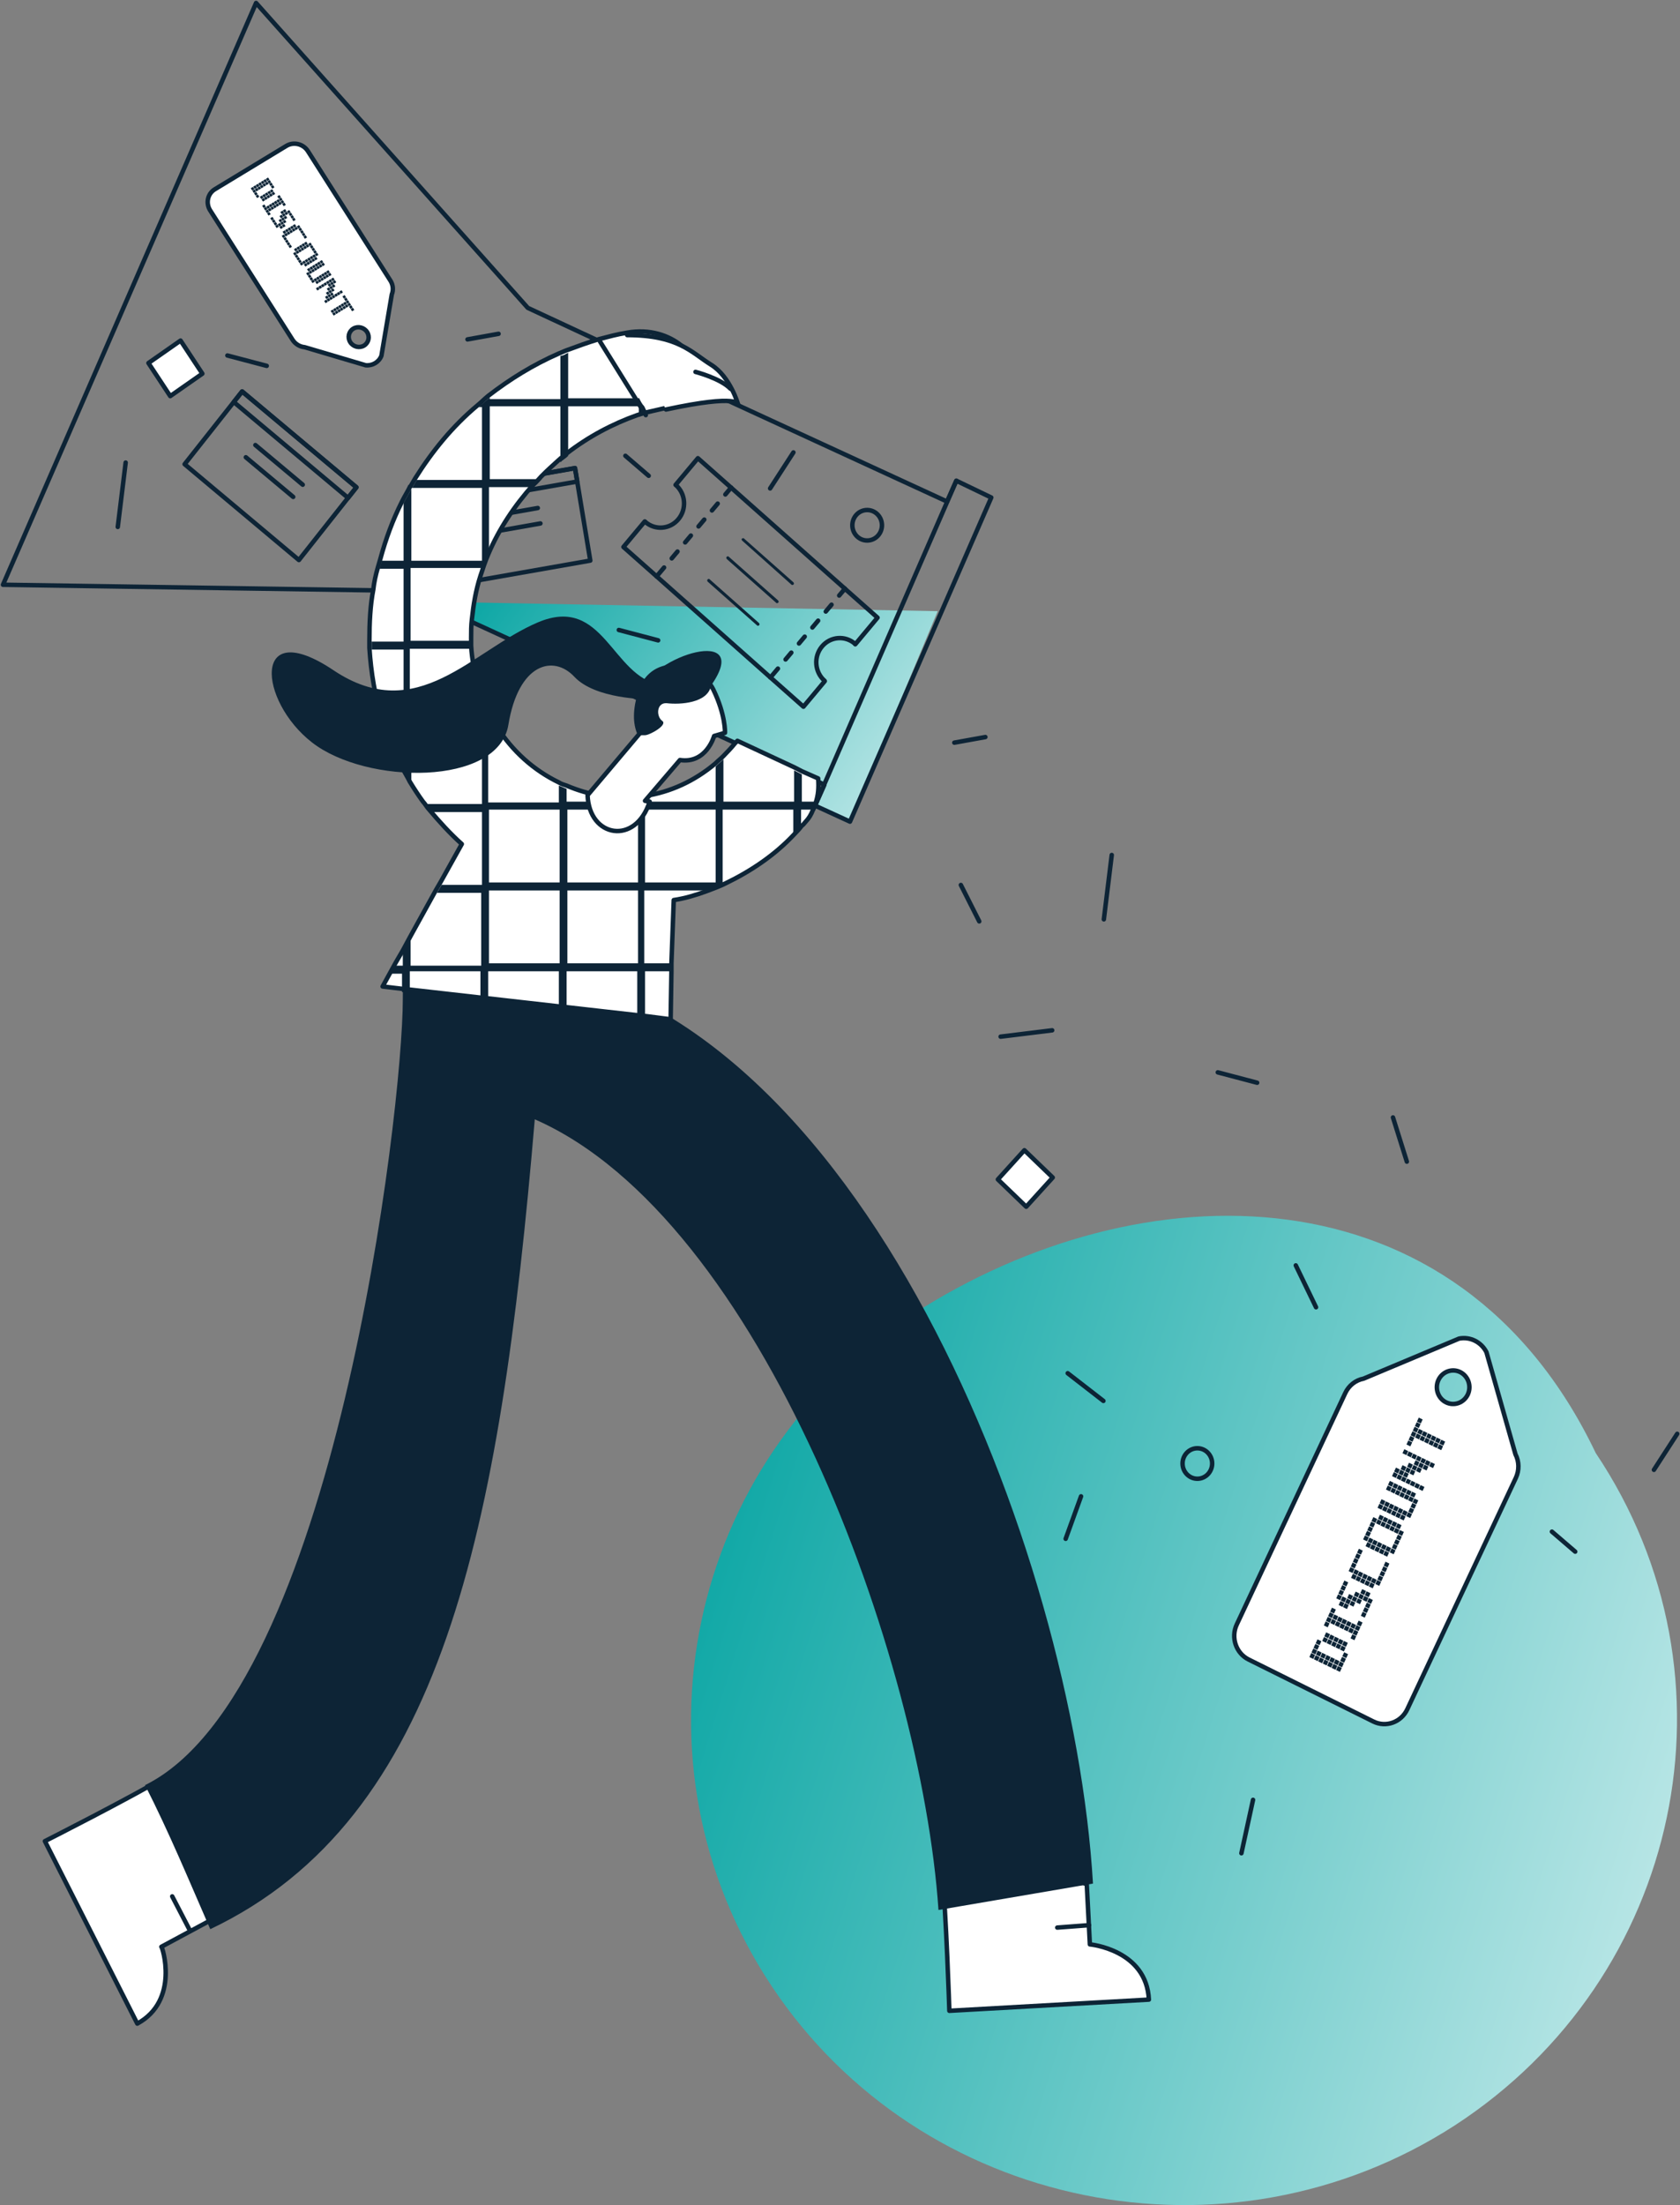 <svg width="564" height="740" viewBox="0 0 564 740" fill="none" xmlns="http://www.w3.org/2000/svg">
<rect x="0" y="0" width="564" height="740" fill="#808080" stroke="none"/>
<path d="M488.365 713.272C412.061 762.556 309.217 741.774 259.152 666.659C209.087 591.545 230.198 490.304 306.502 441.019C382.806 391.735 489.27 390.251 535.715 487.632C586.082 562.746 564.669 663.69 488.365 713.272Z" fill="url(#paint0_linear)"/>
<path d="M141.481 201.878L158.683 208.86L247.558 249.68L274.664 262.302L276.749 263.377L273.622 270.359L285.35 275.73L314.802 205.101L141.481 201.878Z" fill="url(#paint1_linear)"/>
<path d="M321.057 161.326L317.929 168.309L234.527 129.906L201.427 114.598L177.188 103.319L85.966 1L1 196.238L125.843 198.118H135.747L158.683 208.86L247.559 249.68L274.664 262.302L276.749 263.377L273.622 270.359L285.35 275.73L332.785 166.966L321.057 161.326Z" stroke="#0D2436" stroke-width="1.5" stroke-miterlimit="10" stroke-linecap="round" stroke-linejoin="round"/>
<path d="M119.656 163.514L81.291 131.351L61.981 155.78L100.345 187.943L119.656 163.514Z" stroke="#0D2436" stroke-width="1.5" stroke-miterlimit="10" stroke-linecap="round" stroke-linejoin="round"/>
<path d="M119.64 163.554L81.275 131.391L78.486 134.919L116.851 167.082L119.64 163.554Z" stroke="#0D2436" stroke-width="1.5" stroke-miterlimit="10" stroke-linecap="round" stroke-linejoin="round"/>
<path d="M98.433 166.756L82.531 153.451" stroke="#0D2436" stroke-width="1.5" stroke-miterlimit="10" stroke-linecap="round" stroke-linejoin="round"/>
<path d="M101.635 162.662L85.734 149.357" stroke="#0D2436" stroke-width="1.5" stroke-miterlimit="10" stroke-linecap="round" stroke-linejoin="round"/>
<path d="M193.029 157.076L144.263 165.638L149.403 196.69L198.169 188.128L193.029 157.076Z" stroke="#0D2436" stroke-width="1.5" stroke-miterlimit="10" stroke-linecap="round" stroke-linejoin="round"/>
<path d="M193.048 157.115L144.282 165.677L145.024 170.161L193.79 161.599L193.048 157.115Z" stroke="#0D2436" stroke-width="1.5" stroke-miterlimit="10" stroke-linecap="round" stroke-linejoin="round"/>
<path d="M181.426 175.662L161.232 179.227" stroke="#0D2436" stroke-width="1.5" stroke-miterlimit="10" stroke-linecap="round" stroke-linejoin="round"/>
<path d="M180.541 170.484L160.348 174.049" stroke="#0D2436" stroke-width="1.5" stroke-miterlimit="10" stroke-linecap="round" stroke-linejoin="round"/>
<path d="M321.057 161.326L273.622 270.359" stroke="#0D2436" stroke-width="1.5" stroke-miterlimit="10" stroke-linecap="round" stroke-linejoin="round"/>
<path d="M385.694 671.04L318.711 674.8C318.711 674.8 317.668 641.768 316.105 625.923C314.541 609.81 364.843 632.368 364.843 632.368L365.885 652.51C366.146 652.51 384.912 654.39 385.694 671.04Z" fill="white" stroke="#0D2436" stroke-width="1.5" stroke-miterlimit="10" stroke-linecap="round" stroke-linejoin="round"/>
<path d="M46.09 679.097L15.074 617.867C15.074 617.867 43.744 603.365 57.297 595.308C70.85 587.251 71.632 643.916 71.632 643.916L54.169 653.316C54.43 653.047 60.424 671.309 46.09 679.097Z" fill="white" stroke="#0D2436" stroke-width="1.5" stroke-miterlimit="10" stroke-linecap="round" stroke-linejoin="round"/>
<path d="M48.696 599.068C112.29 567.647 135.226 372.14 135.226 335.348C135.226 305.808 141.742 320.847 157.119 325.143C162.071 322.995 167.544 322.189 173.278 322.995C288.739 336.154 360.413 520.919 366.928 632.1L315.062 640.962C309.329 556.368 255.638 408.932 179.533 375.631C167.805 513.936 148.518 610.347 70.589 647.408C63.552 631.294 56.775 614.913 48.696 599.068Z" fill="#0D2436"/>
<path d="M365.625 646.065L354.939 646.87" stroke="#0D2436" stroke-width="1.5" stroke-miterlimit="10" stroke-linecap="round" stroke-linejoin="round"/>
<path d="M63.812 647.945L57.818 636.397" stroke="#0D2436" stroke-width="1.5" stroke-miterlimit="10" stroke-linecap="round" stroke-linejoin="round"/>
<path d="M273.882 269.285C273.622 270.09 273.361 271.165 272.84 271.97C272.319 273.313 271.537 274.656 270.494 275.73C269.973 276.267 269.712 276.804 269.191 277.073C268.409 278.147 267.627 278.953 266.585 280.027C260.069 287.009 251.989 292.38 243.649 296.409C241.564 297.483 239.218 298.289 237.133 299.094C233.484 300.437 229.835 301.511 226.187 302.048L225.405 323.264V325.95L225.144 342.063L216.804 340.989L214.198 340.72L190.48 338.034L187.874 337.766L164.156 335.08L161.55 334.812L137.832 332.126L135.226 331.858L128.449 331.052L132.88 322.995L135.226 318.967L137.832 314.133L146.433 298.557L147.997 295.872L155.034 283.25C151.124 279.758 147.476 275.73 144.087 271.702C143.305 270.896 142.784 269.822 142.002 269.016C140.438 266.868 138.875 264.451 137.571 262.302C136.79 260.691 135.747 259.08 134.965 257.468C133.401 254.514 132.098 251.56 130.795 248.338C130.274 247.263 130.013 245.921 129.492 244.578C129.231 243.772 128.971 242.698 128.449 241.892C125.843 233.836 124.54 225.511 124.019 217.454C124.019 216.648 124.019 215.574 124.019 214.768C124.019 209.129 124.279 203.221 125.322 197.85C125.582 195.433 126.104 193.016 126.886 190.33C127.146 189.524 127.407 188.45 127.667 187.645C129.492 180.931 131.838 174.485 134.965 168.309C135.747 166.697 136.79 165.086 137.571 163.475C137.571 163.475 137.571 163.206 137.832 163.206C138.353 162.401 138.875 161.326 139.396 160.521C145.13 151.39 151.906 143.065 160.247 136.082C161.55 135.008 162.592 133.934 163.895 132.86C171.193 127.22 179.012 122.386 187.613 118.626C188.395 118.358 189.437 117.821 190.219 117.552C193.868 116.209 197.517 114.867 201.166 113.792C204.293 112.987 207.16 112.181 210.549 111.644C225.665 108.958 236.612 120.506 234.266 129.1C233.745 130.443 232.963 132.054 231.921 133.128C230.878 134.202 229.314 135.008 227.49 135.814C226.447 136.351 225.144 136.619 223.58 136.888C221.235 137.425 218.889 137.962 216.543 138.499C215.761 138.768 214.719 139.036 213.937 139.305C205.597 142.259 197.517 146.556 190.219 152.195C189.437 153.001 188.395 153.538 187.613 154.344C185.528 156.224 183.443 158.104 181.618 159.984C180.837 160.789 180.055 161.863 179.012 162.669C172.757 169.651 167.544 177.439 163.895 186.033C162.853 188.45 162.071 190.867 161.289 193.284C159.725 198.118 158.943 202.952 158.422 207.786C158.161 209.934 158.161 211.814 158.161 213.963C158.161 214.768 158.161 215.843 158.161 216.648C158.422 221.482 159.465 226.585 161.028 231.419C161.028 231.687 161.028 231.687 161.289 231.956C162.071 234.104 162.853 236.253 163.895 238.401C164.417 239.207 164.677 240.281 165.199 241.087C165.72 241.892 166.241 242.967 166.762 243.772C171.975 252.097 179.273 258.543 187.613 262.571C188.395 263.108 189.437 263.377 190.219 263.645C197.778 266.868 205.857 268.211 213.937 267.405C214.719 267.405 215.761 267.136 216.543 267.136C224.883 265.794 232.963 262.302 240.261 256.126C241.043 255.32 242.085 254.514 242.867 253.709C244.17 252.366 245.473 251.023 246.777 249.412C247.037 249.143 247.298 248.875 247.559 248.606L266.585 257.468L269.191 258.811L274.664 261.228C274.925 264.451 274.664 266.868 273.882 269.285Z" fill="white" stroke="#0D2436" stroke-width="1.5" stroke-miterlimit="10" stroke-linecap="round" stroke-linejoin="round"/>
<path d="M269.19 269.285V259.885L266.584 258.543V269.016H242.866V254.783C242.085 255.588 241.042 256.394 240.26 257.2V269.016H216.543V267.942C215.761 268.21 214.718 268.21 213.936 268.21V269.016H190.219V264.719C189.437 264.451 188.394 263.914 187.612 263.645V269.285H163.895V244.846H166.762C166.24 244.041 165.719 242.966 165.198 242.161H163.895V239.475C162.852 237.327 162.07 235.178 161.288 233.03V242.161H137.571V217.722H158.421C158.421 216.917 158.421 215.843 158.421 215.037H137.831V190.599H161.549V194.09C162.331 191.673 163.113 189.256 164.155 186.839V163.475H179.272C180.054 162.669 180.836 161.595 181.878 160.789H164.416V136.351H188.134V155.149C188.915 154.344 189.958 153.807 190.74 153.001V136.351H214.457V139.842C215.239 139.573 216.282 139.305 217.064 139.036V137.962C216.803 137.425 216.543 136.888 216.282 136.351C215.5 135.545 214.979 134.471 214.457 133.397V133.665H190.74V118.358C190.74 118.358 190.479 118.626 190.219 118.626C189.437 119.163 188.655 119.432 188.134 119.432V133.934H164.416V133.397C163.113 134.471 161.81 135.545 160.767 136.619H161.81V161.058H139.916C139.395 161.863 138.874 162.938 138.353 163.743H161.81V188.182H138.092V164.012C137.31 165.623 136.268 167.234 135.486 168.846V188.182H128.188C127.927 188.987 127.667 190.061 127.406 190.867H135.486V215.305H124.8C124.8 216.111 124.8 217.185 124.8 217.991H135.486V242.429H128.97C129.231 243.235 129.491 244.309 130.012 245.115H135.486V258.005C136.268 259.617 137.31 261.228 138.092 262.839V245.383H161.81V269.822H142.523C143.305 270.627 143.826 271.702 144.608 272.507H161.81V296.946H148.257L146.693 299.631H161.549V324.07H137.831V315.207L135.225 320.041V324.07H132.879L131.316 326.755H134.964V332.932L137.571 333.2V325.949H161.288V335.08L163.895 335.349V325.949H187.612V338.034L190.219 338.303V325.949H213.936V342.868C213.936 343.674 214.457 344.211 215.239 344.211C216.021 344.211 216.543 343.674 216.543 342.868V325.949H225.143V323.264H216.282V298.826H236.611C238.957 298.02 241.042 297.214 243.127 296.14H242.606V271.702H266.323V279.758C267.366 278.953 268.148 277.878 268.93 276.804V271.702H272.579C273.1 270.896 273.36 269.822 273.621 269.016H269.19V269.285ZM187.873 323.264H164.155V298.826H187.873V323.264ZM187.873 296.14H164.155V271.702H187.873V296.14ZM214.197 323.264H190.479V298.826H214.197V323.264ZM214.197 296.14H190.479V271.702H214.197V296.14ZM240.26 296.14H216.543V271.702H240.26V296.14Z" fill="#0D2436"/>
<path d="M210.548 112.45C227.75 112.45 232.181 118.358 238.697 122.386C245.213 126.414 247.819 135.814 247.819 135.814C247.819 135.814 248.601 132.054 223.58 137.425" fill="white"/>
<path d="M210.548 112.45C227.75 112.45 232.181 118.358 238.697 122.386C245.213 126.414 247.819 135.814 247.819 135.814C247.819 135.814 248.601 132.054 223.58 137.425" stroke="#0D2436" stroke-width="1.5" stroke-miterlimit="10" stroke-linecap="round" stroke-linejoin="round"/>
<path d="M245.212 130.443C241.824 126.951 233.484 124.803 233.484 124.803L245.212 130.443Z" fill="white"/>
<path d="M245.212 130.443C241.824 126.951 233.484 124.803 233.484 124.803" stroke="#0D2436" stroke-width="1.5" stroke-miterlimit="10" stroke-linecap="round" stroke-linejoin="round"/>
<path d="M201.426 114.598L216.804 139.305" stroke="#0D2436" stroke-width="1.5" stroke-miterlimit="10" stroke-linecap="round" stroke-linejoin="round"/>
<path d="M239.479 231.419C235.309 222.825 219.15 219.334 214.979 232.224C213.155 238.133 213.155 242.698 214.719 246.189L197.256 266.868C197.778 281.101 213.416 283.787 218.107 269.016L216.543 268.748L228.272 255.052C237.133 256.394 239.739 246.995 239.739 246.995L243.388 245.921C243.388 245.921 243.649 240.013 239.479 231.419Z" fill="white" stroke="#0D2436" stroke-width="1.5" stroke-miterlimit="10" stroke-linecap="round" stroke-linejoin="round"/>
<path d="M238.697 230.076C237.654 235.984 228.272 236.521 223.841 235.984C220.453 235.715 220.192 240.281 222.277 241.892C224.362 243.235 218.107 246.726 216.543 246.726C216.022 246.726 215.24 246.726 214.719 246.726C212.894 243.235 212.634 238.669 214.719 232.493C218.889 219.871 253.032 209.666 238.697 230.076Z" fill="#0D2436"/>
<path d="M221.756 229.807C205.336 227.122 202.729 199.461 180.576 208.86C158.422 218.26 140.178 243.772 112.029 224.973C84.402 206.443 86.748 235.178 104.731 249.143C122.976 263.377 167.283 263.914 170.672 243.235C174.06 222.556 185.788 219.602 192.825 227.122C199.862 234.641 217.064 234.641 217.064 234.641L221.756 229.807Z" fill="#0D2436"/>
<path d="M131.533 98.803L128.047 119.39C127.228 121.499 125.086 122.791 122.784 122.582L102.29 116.517C100.627 116.367 99.125 115.44 98.221 114.033L70.563 70.622C68.994 68.171 69.706 64.975 72.15 63.501L96.125 48.969C98.564 47.486 101.82 48.277 103.379 50.733L131.047 94.14C131.95 95.547 132.135 97.284 131.533 98.803ZM118.606 110.295C117.055 111.241 116.594 113.269 117.59 114.842C118.59 116.401 120.656 116.912 122.222 115.971C123.773 115.025 124.233 112.997 123.237 111.424C122.233 109.856 120.157 109.35 118.606 110.295Z" fill="white" stroke="#0D2436" stroke-width="1.5" stroke-miterlimit="10" stroke-linecap="round" stroke-linejoin="round"/>
<path d="M84.916 62.718L85.401 63.463L84.66 63.921L84.175 63.176L84.916 62.718ZM85.759 62.187L86.244 62.932L85.503 63.391L85.018 62.646L85.759 62.187ZM86.6 61.672L87.084 62.417L86.343 62.875L85.858 62.13L86.6 61.672ZM87.448 61.15L87.933 61.895L87.201 62.348L86.716 61.602L87.448 61.15ZM88.3 60.614L88.784 61.359L88.052 61.811L87.567 61.066L88.3 60.614ZM89.14 60.098L89.625 60.843L88.884 61.302L88.399 60.557L89.14 60.098ZM89.997 59.57L90.482 60.315L89.741 60.774L89.256 60.029L89.997 59.57ZM85.47 63.556L85.955 64.301L85.214 64.76L84.729 64.015L85.47 63.556ZM86.311 63.041L86.796 63.786L86.054 64.244L85.57 63.499L86.311 63.041ZM87.16 62.519L87.644 63.264L86.903 63.722L86.418 62.977L87.16 62.519ZM87.994 61.995L88.479 62.74L87.746 63.192L87.261 62.447L87.994 61.995ZM88.851 61.467L89.336 62.212L88.603 62.665L88.118 61.92L88.851 61.467ZM89.7 60.945L90.185 61.69L89.444 62.149L88.959 61.404L89.7 60.945ZM90.543 60.415L91.028 61.16L90.286 61.619L89.802 60.874L90.543 60.415ZM86.022 64.409L86.507 65.155L85.766 65.613L85.281 64.868L86.022 64.409ZM91.103 61.262L91.588 62.007L90.847 62.466L90.362 61.721L91.103 61.262ZM86.58 65.271L87.058 66.008L86.317 66.466L85.839 65.73L86.58 65.271ZM91.661 62.124L92.139 62.861L91.398 63.319L90.92 62.583L91.661 62.124ZM87.974 65.594L88.453 66.331L87.712 66.79L87.233 66.053L87.974 65.594ZM88.823 65.073L89.302 65.809L88.56 66.268L88.082 65.531L88.823 65.073ZM89.657 64.548L90.136 65.285L89.403 65.737L88.924 65.001L89.657 64.548ZM90.515 64.021L90.993 64.757L90.26 65.21L89.782 64.473L90.515 64.021ZM91.357 63.49L91.836 64.227L91.095 64.686L90.616 63.949L91.357 63.49ZM88.534 66.442L89.019 67.187L88.278 67.645L87.793 66.9L88.534 66.442ZM89.368 65.917L89.853 66.662L89.112 67.121L88.627 66.376L89.368 65.917ZM90.217 65.396L90.702 66.141L89.969 66.593L89.485 65.848L90.217 65.396ZM91.06 64.865L91.545 65.611L90.812 66.063L90.327 65.318L91.06 64.865ZM91.909 64.344L92.394 65.089L91.653 65.547L91.168 64.802L91.909 64.344Z" fill="#0D2436"/>
<path d="M88.746 68.596L89.231 69.341L88.49 69.799L88.005 69.054L88.746 68.596ZM93.821 65.44L94.306 66.185L93.565 66.644L93.08 65.899L93.821 65.44ZM89.3 69.434L89.785 70.18L89.044 70.638L88.559 69.893L89.3 69.434ZM90.141 68.919L90.626 69.664L89.884 70.122L89.4 69.377L90.141 68.919ZM90.984 68.388L91.468 69.134L90.736 69.586L90.251 68.841L90.984 68.388ZM91.832 67.867L92.317 68.612L91.576 69.07L91.091 68.325L91.832 67.867ZM92.681 67.345L93.166 68.09L92.425 68.549L91.94 67.804L92.681 67.345ZM93.524 66.815L94.009 67.56L93.276 68.013L92.791 67.267L93.524 66.815ZM94.373 66.293L94.858 67.038L94.117 67.497L93.632 66.752L94.373 66.293ZM89.858 70.296L90.337 71.033L89.596 71.491L89.117 70.755L89.858 70.296ZM90.692 69.772L91.171 70.508L90.43 70.967L89.951 70.231L90.692 69.772ZM91.541 69.25L92.02 69.987L91.287 70.439L90.809 69.703L91.541 69.25ZM92.399 68.723L92.877 69.459L92.136 69.918L91.657 69.181L92.399 68.723ZM93.233 68.198L93.712 68.935L92.97 69.394L92.492 68.657L93.233 68.198ZM94.082 67.677L94.56 68.413L93.828 68.866L93.349 68.129L94.082 67.677ZM94.931 67.155L95.409 67.891L94.668 68.35L94.19 67.614L94.931 67.155ZM90.404 71.141L90.888 71.886L90.147 72.345L89.662 71.6L90.404 71.141ZM95.485 67.994L95.969 68.739L95.228 69.197L94.743 68.452L95.485 67.994Z" fill="#0D2436"/>
<path d="M91.472 72.782L91.956 73.527L91.215 73.986L90.73 73.241L91.472 72.782ZM94.861 70.687L95.346 71.432L94.605 71.89L94.12 71.145L94.861 70.687ZM95.695 70.162L96.18 70.907L95.439 71.366L94.954 70.621L95.695 70.162ZM92.032 73.629L92.516 74.374L91.775 74.833L91.29 74.088L92.032 73.629ZM94.558 72.053L95.042 72.798L94.309 73.251L93.825 72.506L94.558 72.053ZM95.406 71.531L95.891 72.276L95.15 72.735L94.665 71.99L95.406 71.531ZM96.255 71.01L96.74 71.755L95.999 72.213L95.514 71.468L96.255 71.01ZM97.098 70.48L97.583 71.225L96.85 71.677L96.365 70.932L97.098 70.48ZM92.583 74.483L93.062 75.219L92.321 75.678L91.842 74.941L92.583 74.483ZM94.266 73.436L94.745 74.173L94.012 74.626L93.534 73.889L94.266 73.436ZM95.115 72.915L95.594 73.651L94.861 74.104L94.383 73.368L95.115 72.915ZM95.964 72.393L96.443 73.13L95.702 73.588L95.223 72.852L95.964 72.393ZM97.664 71.335L98.143 72.072L97.41 72.525L96.932 71.788L97.664 71.335ZM93.135 75.336L93.614 76.072L92.872 76.531L92.394 75.794L93.135 75.336ZM93.978 74.805L94.456 75.542L93.715 76.001L93.236 75.264L93.978 74.805ZM94.827 74.284L95.305 75.02L94.572 75.473L94.094 74.736L94.827 74.284ZM95.667 73.768L96.146 74.505L95.413 74.957L94.934 74.221L95.667 73.768ZM98.216 72.189L98.695 72.925L97.962 73.378L97.483 72.641L98.216 72.189ZM94.529 75.659L95.014 76.404L94.273 76.862L93.788 76.117L94.529 75.659ZM95.378 75.137L95.863 75.882L95.13 76.335L94.645 75.59L95.378 75.137ZM98.761 73.033L99.246 73.778L98.513 74.231L98.029 73.486L98.761 73.033Z" fill="#0D2436"/>
<path d="M95.604 77.308L96.088 78.053L95.347 78.512L94.862 77.767L95.604 77.308ZM96.446 76.778L96.931 77.523L96.19 77.982L95.705 77.237L96.446 76.778ZM97.295 76.256L97.78 77.001L97.047 77.454L96.562 76.709L97.295 76.256ZM98.144 75.735L98.629 76.48L97.896 76.932L97.411 76.187L98.144 75.735ZM98.987 75.204L99.472 75.95L98.73 76.408L98.246 75.663L98.987 75.204ZM95.315 78.677L95.8 79.422L95.058 79.881L94.574 79.136L95.315 78.677ZM96.157 78.147L96.642 78.892L95.901 79.351L95.416 78.606L96.157 78.147ZM96.998 77.631L97.483 78.376L96.742 78.835L96.257 78.09L96.998 77.631ZM97.841 77.101L98.326 77.846L97.593 78.299L97.108 77.554L97.841 77.101ZM98.698 76.573L99.183 77.318L98.45 77.771L97.965 77.026L98.698 76.573ZM99.538 76.058L100.023 76.803L99.282 77.261L98.797 76.516L99.538 76.058ZM100.39 75.521L100.874 76.266L100.133 76.725L99.648 75.98L100.39 75.521ZM95.869 79.516L96.353 80.261L95.612 80.72L95.127 79.975L95.869 79.516ZM100.941 76.375L101.426 77.12L100.685 77.578L100.2 76.833L100.941 76.375ZM96.427 80.378L96.905 81.114L96.164 81.573L95.685 80.836L96.427 80.378ZM101.508 77.231L101.986 77.967L101.245 78.426L100.766 77.689L101.508 77.231ZM96.972 81.222L97.451 81.959L96.709 82.418L96.231 81.681L96.972 81.222ZM102.053 78.075L102.532 78.812L101.79 79.27L101.312 78.534L102.053 78.075ZM97.532 82.07L98.017 82.815L97.276 83.273L96.791 82.528L97.532 82.07ZM102.605 78.928L103.09 79.674L102.348 80.132L101.863 79.387L102.605 78.928Z" fill="#0D2436"/>
<path d="M99.427 83.178L99.912 83.923L99.171 84.381L98.686 83.636L99.427 83.178ZM100.276 82.656L100.761 83.401L100.02 83.86L99.535 83.115L100.276 82.656ZM101.125 82.134L101.61 82.879L100.877 83.332L100.393 82.587L101.125 82.134ZM101.968 81.604L102.453 82.349L101.72 82.802L101.235 82.057L101.968 81.604ZM102.808 81.088L103.293 81.833L102.56 82.286L102.076 81.541L102.808 81.088ZM99.139 84.546L99.623 85.292L98.882 85.75L98.397 85.005L99.139 84.546ZM99.987 84.025L100.472 84.77L99.731 85.229L99.246 84.484L99.987 84.025ZM100.828 83.509L101.313 84.254L100.572 84.713L100.087 83.968L100.828 83.509ZM101.671 82.979L102.155 83.724L101.423 84.177L100.938 83.432L101.671 82.979ZM102.528 82.451L103.013 83.196L102.28 83.649L101.795 82.904L102.528 82.451ZM103.354 81.933L103.839 82.678L103.106 83.131L102.621 82.386L103.354 81.933ZM104.22 81.399L104.704 82.144L103.963 82.603L103.478 81.858L104.22 81.399ZM99.699 85.394L100.184 86.139L99.442 86.597L98.957 85.852L99.699 85.394ZM104.771 82.253L105.256 82.998L104.515 83.456L104.03 82.711L104.771 82.253ZM100.25 86.247L100.729 86.984L99.988 87.442L99.509 86.706L100.25 86.247ZM105.331 83.1L105.81 83.836L105.069 84.295L104.59 83.558L105.331 83.1ZM100.802 87.1L101.281 87.837L100.539 88.296L100.061 87.559L100.802 87.1ZM105.883 83.953L106.362 84.69L105.62 85.148L105.142 84.412L105.883 83.953ZM101.362 87.948L101.841 88.684L101.099 89.143L100.621 88.406L101.362 87.948ZM102.196 87.423L102.675 88.16L101.934 88.618L101.455 87.882L102.196 87.423ZM103.045 86.902L103.524 87.638L102.783 88.097L102.304 87.36L103.045 86.902ZM103.894 86.38L104.373 87.117L103.64 87.569L103.161 86.833L103.894 86.38ZM104.737 85.85L105.215 86.586L104.483 87.039L104.004 86.302L104.737 85.85ZM105.577 85.334L106.056 86.071L105.323 86.523L104.845 85.787L105.577 85.334ZM106.435 84.806L106.913 85.543L106.172 86.001L105.693 85.265L106.435 84.806ZM102.756 88.271L103.241 89.016L102.5 89.474L102.015 88.729L102.756 88.271ZM103.597 87.755L104.082 88.5L103.341 88.959L102.856 88.213L103.597 87.755ZM104.44 87.225L104.924 87.97L104.192 88.422L103.707 87.677L104.44 87.225ZM105.289 86.703L105.773 87.448L105.041 87.901L104.556 87.156L105.289 86.703ZM106.123 86.179L106.608 86.924L105.875 87.376L105.39 86.631L106.123 86.179Z" fill="#0D2436"/>
<path d="M103.812 89.895L104.297 90.64L103.556 91.098L103.071 90.353L103.812 89.895ZM104.655 89.365L105.14 90.109L104.399 90.568L103.914 89.823L104.655 89.365ZM105.496 88.849L105.98 89.594L105.248 90.046L104.763 89.301L105.496 88.849ZM106.353 88.321L106.838 89.066L106.105 89.519L105.62 88.774L106.353 88.321ZM107.187 87.797L107.672 88.542L106.931 89.001L106.446 88.255L107.187 87.797ZM108.045 87.269L108.529 88.014L107.788 88.473L107.303 87.728L108.045 87.269ZM103.524 91.264L104.008 92.009L103.267 92.467L102.782 91.722L103.524 91.264ZM104.358 90.739L104.843 91.484L104.101 91.943L103.617 91.198L104.358 90.739ZM105.207 90.218L105.692 90.963L104.95 91.421L104.466 90.676L105.207 90.218ZM106.056 89.696L106.54 90.441L105.808 90.894L105.323 90.149L106.056 89.696ZM106.898 89.166L107.383 89.911L106.65 90.364L106.166 89.618L106.898 89.166ZM107.747 88.644L108.232 89.389L107.491 89.848L107.006 89.103L107.747 88.644ZM108.596 88.122L109.081 88.868L108.34 89.326L107.855 88.581L108.596 88.122ZM104.069 92.108L104.554 92.853L103.813 93.312L103.328 92.567L104.069 92.108ZM104.627 92.97L105.105 93.707L104.364 94.165L103.886 93.429L104.627 92.97ZM105.181 93.809L105.659 94.545L104.918 95.004L104.44 94.267L105.181 93.809ZM106.021 93.293L106.5 94.03L105.759 94.488L105.28 93.752L106.021 93.293ZM106.87 92.771L107.349 93.508L106.607 93.967L106.129 93.23L106.87 92.771ZM107.713 92.241L108.191 92.978L107.459 93.43L106.98 92.694L107.713 92.241ZM108.562 91.719L109.04 92.456L108.307 92.909L107.829 92.172L108.562 91.719ZM109.411 91.198L109.889 91.934L109.148 92.393L108.669 91.656L109.411 91.198ZM110.253 90.668L110.732 91.404L109.991 91.863L109.512 91.126L110.253 90.668ZM106.581 94.14L107.066 94.885L106.325 95.344L105.84 94.599L106.581 94.14ZM107.416 93.616L107.9 94.361L107.159 94.82L106.674 94.075L107.416 93.616ZM108.264 93.094L108.749 93.84L108.017 94.292L107.532 93.547L108.264 93.094ZM109.122 92.567L109.607 93.312L108.874 93.764L108.389 93.019L109.122 92.567ZM109.956 92.043L110.441 92.788L109.7 93.246L109.215 92.501L109.956 92.043ZM110.813 91.515L111.298 92.26L110.557 92.719L110.072 91.974L110.813 91.515Z" fill="#0D2436"/>
<path d="M106.793 96.294L107.278 97.04L106.537 97.498L106.052 96.753L106.793 96.294ZM107.636 95.764L108.121 96.509L107.379 96.968L106.894 96.223L107.636 95.764ZM108.485 95.243L108.969 95.988L108.228 96.446L107.743 95.701L108.485 95.243ZM109.325 94.727L109.81 95.472L109.077 95.924L108.592 95.18L109.325 94.727ZM110.176 94.191L110.661 94.936L109.928 95.388L109.443 94.643L110.176 94.191ZM111.017 93.675L111.502 94.42L110.76 94.879L110.275 94.133L111.017 93.675ZM111.874 93.147L112.359 93.892L111.618 94.351L111.133 93.606L111.874 93.147ZM110.728 95.044L111.213 95.789L110.48 96.242L109.995 95.496L110.728 95.044ZM111.577 94.522L112.062 95.267L111.32 95.726L110.836 94.981L111.577 94.522ZM112.419 93.992L112.904 94.737L112.163 95.196L111.678 94.451L112.419 93.992ZM110.431 96.419L110.915 97.164L110.183 97.617L109.698 96.871L110.431 96.419ZM111.28 95.897L111.764 96.642L111.032 97.095L110.547 96.35L111.28 95.897ZM112.122 95.367L112.607 96.112L111.866 96.571L111.381 95.826L112.122 95.367ZM110.148 97.796L110.627 98.533L109.885 98.992L109.407 98.255L110.148 97.796ZM110.982 97.272L111.461 98.009L110.728 98.461L110.249 97.725L110.982 97.272ZM111.84 96.744L112.318 97.481L111.585 97.934L111.107 97.197L111.84 96.744ZM109.851 99.171L110.329 99.908L109.588 100.366L109.11 99.63L109.851 99.171ZM110.693 98.641L111.172 99.378L110.431 99.836L109.952 99.1L110.693 98.641ZM111.542 98.119L112.021 98.856L111.288 99.308L110.81 98.572L111.542 98.119ZM109.562 100.54L110.047 101.285L109.306 101.744L108.821 100.999L109.562 100.54ZM110.405 100.01L110.889 100.755L110.148 101.214L109.663 100.469L110.405 100.01ZM111.245 99.494L111.73 100.239L110.989 100.698L110.504 99.953L111.245 99.494ZM112.094 98.972L112.579 99.718L111.846 100.17L111.361 99.425L112.094 98.972ZM112.945 98.436L113.43 99.181L112.697 99.634L112.212 98.889L112.945 98.436ZM113.786 97.921L114.27 98.666L113.529 99.124L113.044 98.379L113.786 97.921ZM114.643 97.393L115.128 98.138L114.387 98.597L113.902 97.852L114.643 97.393Z" fill="#0D2436"/>
<path d="M115.699 99.017L116.183 99.762L115.442 100.221L114.957 99.475L115.699 99.017ZM116.25 99.87L116.735 100.615L115.994 101.074L115.509 100.329L116.25 99.87ZM111.729 103.865L112.214 104.61L111.473 105.068L110.988 104.323L111.729 103.865ZM112.572 103.334L113.057 104.079L112.316 104.538L111.831 103.793L112.572 103.334ZM113.413 102.819L113.897 103.564L113.156 104.022L112.671 103.277L113.413 102.819ZM114.261 102.297L114.746 103.042L114.013 103.495L113.529 102.75L114.261 102.297ZM115.104 101.767L115.589 102.512L114.856 102.964L114.371 102.219L115.104 101.767ZM115.953 101.245L116.438 101.99L115.697 102.449L115.212 101.704L115.953 101.245ZM116.81 100.717L117.295 101.462L116.554 101.921L116.069 101.176L116.81 100.717ZM112.281 104.718L112.76 105.454L112.018 105.913L111.54 105.176L112.281 104.718ZM113.13 104.196L113.609 104.933L112.867 105.391L112.389 104.655L113.13 104.196ZM113.979 103.674L114.457 104.411L113.716 104.87L113.238 104.133L113.979 103.674ZM114.813 103.15L115.292 103.887L114.559 104.339L114.08 103.603L114.813 103.15ZM115.67 102.623L116.149 103.359L115.416 103.812L114.938 103.075L115.67 102.623ZM116.505 102.098L116.983 102.835L116.242 103.293L115.763 102.557L116.505 102.098ZM117.362 101.571L117.841 102.307L117.099 102.766L116.621 102.029L117.362 101.571ZM117.914 102.424L118.392 103.16L117.651 103.619L117.172 102.882L117.914 102.424ZM118.468 103.263L118.952 104.008L118.211 104.466L117.726 103.721L118.468 103.263Z" fill="#0D2436"/>
<path d="M283.652 197.56L258.657 227.352M245.437 163.64L220.442 193.432" stroke="#0D2436" stroke-width="1.5" stroke-linecap="round" stroke-linejoin="round" stroke-dasharray="3 4"/>
<path d="M283.652 197.56L245.437 163.64M220.442 193.432L258.657 227.352" stroke="#0D2436" stroke-width="1.5" stroke-linecap="round" stroke-linejoin="round"/>
<path d="M245.376 163.588L234.289 153.767L226.82 162.706M220.441 193.43L209.296 183.558L216.455 174.991" stroke="#0D2436" stroke-width="1.5" stroke-linecap="round" stroke-linejoin="round"/>
<path d="M283.514 197.452L294.601 207.273L287.133 216.21M258.584 227.287L269.729 237.159L276.886 228.594" stroke="#0D2436" stroke-width="1.5" stroke-linecap="round" stroke-linejoin="round"/>
<path d="M226.901 162.778C230.21 165.709 230.584 170.846 227.738 174.252C224.892 177.659 219.902 178.044 216.594 175.114" stroke="#0D2436" stroke-width="1.5" stroke-linecap="round" stroke-linejoin="round"/>
<path d="M287.088 216.094C283.78 213.163 278.79 213.549 275.944 216.956C273.097 220.362 273.472 225.499 276.78 228.43" stroke="#0D2436" stroke-width="1.5" stroke-linecap="round" stroke-linejoin="round"/>
<path d="M243.823 187.188C243.818 187.292 243.909 187.505 244.004 187.614L260.57 202.293C260.762 202.51 261.069 202.422 261.28 202.224C261.492 202.027 261.406 201.71 261.214 201.493L244.648 186.814C244.457 186.596 244.15 186.684 243.938 186.882C243.833 186.98 243.828 187.084 243.823 187.188Z" fill="#0D2436"/>
<path d="M237.403 194.772C237.398 194.875 237.489 195.088 237.585 195.197L254.151 209.876C254.342 210.094 254.649 210.005 254.861 209.808C255.072 209.61 254.986 209.294 254.795 209.076L238.229 194.397C238.037 194.179 237.73 194.268 237.519 194.465C237.514 194.569 237.408 194.668 237.403 194.772Z" fill="#0D2436"/>
<path d="M248.963 180.996C248.958 181.1 249.049 181.313 249.145 181.421L265.706 196.204C265.898 196.422 266.205 196.333 266.416 196.136C266.628 195.939 266.542 195.622 266.35 195.404L249.784 180.725C249.593 180.507 249.285 180.596 249.074 180.793C248.973 180.788 248.968 180.892 248.963 180.996Z" fill="#0D2436"/>
<path d="M563.064 481.17L555.245 493.255" stroke="#0D2436" stroke-width="1.5" stroke-miterlimit="10" stroke-linecap="round" stroke-linejoin="round"/>
<path d="M266.359 151.821L258.54 163.906" stroke="#0D2436" stroke-width="1.5" stroke-miterlimit="10" stroke-linecap="round" stroke-linejoin="round"/>
<path d="M320.378 249.226L330.803 247.346" stroke="#0D2436" stroke-width="1.5" stroke-miterlimit="10" stroke-linecap="round" stroke-linejoin="round"/>
<path d="M156.948 113.899L167.373 112.019" stroke="#0D2436" stroke-width="1.5" stroke-miterlimit="10" stroke-linecap="round" stroke-linejoin="round"/>
<path d="M521 514L528.819 520.714" stroke="#0D2436" stroke-width="1.5" stroke-miterlimit="10" stroke-linecap="round" stroke-linejoin="round"/>
<path d="M209.952 152.958L217.771 159.672" stroke="#0D2436" stroke-width="1.5" stroke-miterlimit="10" stroke-linecap="round" stroke-linejoin="round"/>
<path d="M335.923 347.889L353.226 345.76" stroke="#0D2436" stroke-width="1.5" stroke-miterlimit="10" stroke-linecap="round" stroke-linejoin="round"/>
<path d="M420.662 604.001L416.757 621.925" stroke="#0D2436" stroke-width="1.5" stroke-miterlimit="10" stroke-linecap="round" stroke-linejoin="round"/>
<path d="M408.832 359.87L422.038 363.351" stroke="#0D2436" stroke-width="1.5" stroke-miterlimit="10" stroke-linecap="round" stroke-linejoin="round"/>
<path d="M76.338 119.3L89.544 122.781" stroke="#0D2436" stroke-width="1.5" stroke-miterlimit="10" stroke-linecap="round" stroke-linejoin="round"/>
<path d="M207.744 211.414L220.95 214.895" stroke="#0D2436" stroke-width="1.5" stroke-miterlimit="10" stroke-linecap="round" stroke-linejoin="round"/>
<path d="M373.23 286.924L370.578 308.524" stroke="#0D2436" stroke-width="1.5" stroke-miterlimit="10" stroke-linecap="round" stroke-linejoin="round"/>
<path d="M42.188 155.233L39.537 176.832" stroke="#0D2436" stroke-width="1.5" stroke-miterlimit="10" stroke-linecap="round" stroke-linejoin="round"/>
<path d="M358.445 460.837L370.427 470.128" stroke="#0D2436" stroke-width="1.5" stroke-miterlimit="10" stroke-linecap="round" stroke-linejoin="round"/>
<path d="M362.917 502.153L357.759 516.403" stroke="#0D2436" stroke-width="1.5" stroke-miterlimit="10" stroke-linecap="round" stroke-linejoin="round"/>
<path d="M435.015 424.645L441.81 438.7" stroke="#0D2436" stroke-width="1.5" stroke-miterlimit="10" stroke-linecap="round" stroke-linejoin="round"/>
<path d="M457.757 462.66L489.835 449.212C493.534 448.484 497.261 450.347 499.02 453.771L508.757 488.019C510.028 490.495 510.064 493.434 508.889 495.96L472.457 573.587C470.405 577.979 465.273 579.827 461.019 577.702L419.195 556.918C414.933 554.808 413.144 549.521 415.21 545.137L451.627 467.502C452.802 464.976 455.082 463.167 457.757 462.66ZM485.454 470.606C488.167 471.945 491.432 470.785 492.758 467.982C494.061 465.185 492.937 461.822 490.217 460.458C487.504 459.118 484.239 460.278 482.913 463.082C481.602 465.894 482.74 469.266 485.454 470.606Z" fill="white" stroke="#0D2436" stroke-width="1.5" stroke-miterlimit="10" stroke-linecap="round" stroke-linejoin="round"/>
<path d="M448.536 560.434L449.152 559.087L450.459 559.722L449.842 561.068L448.536 560.434ZM447.039 559.721L447.655 558.374L448.961 559.009L448.345 560.355L447.039 559.721ZM445.564 558.998L446.18 557.651L447.486 558.286L446.87 559.632L445.564 558.998ZM444.073 558.268L444.689 556.922L445.979 557.55L445.363 558.896L444.073 558.268ZM442.559 557.549L443.176 556.202L444.466 556.83L443.85 558.176L442.559 557.549ZM441.084 556.826L441.7 555.479L443.007 556.113L442.39 557.46L441.084 556.826ZM439.577 556.09L440.193 554.743L441.5 555.377L440.883 556.724L439.577 556.09ZM449.223 558.907L449.839 557.56L451.145 558.195L450.529 559.541L449.223 558.907ZM447.748 558.184L448.364 556.837L449.67 557.472L449.054 558.818L447.748 558.184ZM446.257 557.454L446.873 556.108L448.179 556.742L447.563 558.089L446.257 557.454ZM444.775 556.748L445.391 555.401L446.682 556.029L446.065 557.375L444.775 556.748ZM443.268 556.012L443.884 554.665L445.175 555.293L444.558 556.639L443.268 556.012ZM441.777 555.282L442.393 553.936L443.7 554.57L443.083 555.916L441.777 555.282ZM440.28 554.569L440.896 553.222L442.202 553.857L441.586 555.203L440.28 554.569ZM449.932 557.37L450.548 556.023L451.854 556.657L451.238 558.004L449.932 557.37ZM440.973 553.025L441.589 551.679L442.895 552.313L442.279 553.66L440.973 553.025ZM450.647 555.816L451.257 554.486L452.563 555.12L451.953 556.451L450.647 555.816ZM441.688 551.472L442.298 550.142L443.604 550.776L442.994 552.106L441.688 551.472ZM449.858 553.566L450.468 552.236L451.775 552.87L451.165 554.2L449.858 553.566ZM448.367 552.837L448.977 551.506L450.283 552.141L449.674 553.471L448.367 552.837ZM446.886 552.13L447.496 550.8L448.786 551.428L448.176 552.758L446.886 552.13ZM445.379 551.394L445.989 550.064L447.279 550.691L446.669 552.022L445.379 551.394ZM443.881 550.681L444.491 549.351L445.798 549.985L445.188 551.315L443.881 550.681ZM450.551 552.023L451.168 550.676L452.474 551.31L451.858 552.657L450.551 552.023ZM449.07 551.316L449.686 549.969L450.992 550.604L450.376 551.95L449.07 551.316ZM447.579 550.586L448.195 549.24L449.485 549.868L448.869 551.214L447.579 550.586ZM446.081 549.873L446.698 548.527L447.988 549.154L447.372 550.501L446.081 549.873ZM444.59 549.144L445.207 547.797L446.513 548.431L445.897 549.778L444.59 549.144Z" fill="#0D2436"/>
<path d="M453.393 549.803L454.009 548.457L455.316 549.091L454.699 550.437L453.393 549.803ZM444.428 545.475L445.044 544.129L446.35 544.763L445.734 546.109L444.428 545.475ZM454.08 548.276L454.696 546.929L456.002 547.564L455.386 548.91L454.08 548.276ZM452.605 547.553L453.221 546.206L454.527 546.841L453.911 548.187L452.605 547.553ZM451.107 546.84L451.723 545.493L453.014 546.121L452.397 547.468L451.107 546.84ZM449.616 546.11L450.232 544.764L451.539 545.398L450.922 546.745L449.616 546.11ZM448.125 545.381L448.741 544.034L450.048 544.668L449.431 546.015L448.125 545.381ZM446.628 544.668L447.244 543.321L448.534 543.949L447.918 545.295L446.628 544.668ZM445.137 543.938L445.753 542.592L447.059 543.226L446.443 544.572L445.137 543.938ZM454.795 546.723L455.405 545.392L456.711 546.027L456.101 547.357L454.795 546.723ZM453.313 546.016L453.923 544.686L455.23 545.32L454.62 546.65L453.313 546.016ZM451.822 545.286L452.432 543.956L453.723 544.584L453.113 545.914L451.822 545.286ZM450.315 544.55L450.925 543.22L452.232 543.854L451.622 545.185L450.315 544.55ZM448.834 543.844L449.444 542.514L450.75 543.148L450.14 544.478L448.834 543.844ZM447.343 543.114L447.953 541.784L449.243 542.412L448.633 543.742L447.343 543.114ZM445.852 542.385L446.462 541.055L447.768 541.689L447.158 543.019L445.852 542.385ZM455.497 545.202L456.114 543.855L457.42 544.49L456.804 545.836L455.497 545.202ZM446.538 540.857L447.155 539.511L448.461 540.145L447.845 541.492L446.538 540.857Z" fill="#0D2436"/>
<path d="M456.855 542.236L457.471 540.889L458.778 541.523L458.161 542.87L456.855 542.236ZM450.884 539.334L451.501 537.987L452.807 538.622L452.191 539.968L450.884 539.334ZM449.403 538.627L450.019 537.281L451.326 537.915L450.709 539.262L449.403 538.627ZM457.548 540.692L458.164 539.346L459.471 539.98L458.854 541.326L457.548 540.692ZM453.078 538.543L453.694 537.196L454.985 537.824L454.368 539.171L453.078 538.543ZM451.587 537.813L452.203 536.467L453.51 537.101L452.893 538.448L451.587 537.813ZM450.096 537.084L450.712 535.737L452.018 536.372L451.402 537.718L450.096 537.084ZM448.599 536.371L449.215 535.024L450.505 535.652L449.889 536.998L448.599 536.371ZM458.257 539.155L458.867 537.825L460.173 538.459L459.563 539.789L458.257 539.155ZM455.284 537.719L455.894 536.389L457.185 537.017L456.575 538.347L455.284 537.719ZM453.793 536.989L454.403 535.659L455.694 536.287L455.084 537.617L453.793 536.989ZM452.302 536.26L452.912 534.93L454.218 535.564L453.608 536.894L452.302 536.26ZM449.298 534.811L449.908 533.481L451.198 534.108L450.588 535.438L449.298 534.811ZM458.966 537.618L459.576 536.288L460.882 536.922L460.272 538.252L458.966 537.618ZM457.468 536.905L458.078 535.575L459.384 536.209L458.775 537.539L457.468 536.905ZM455.977 536.175L456.587 534.845L457.878 535.473L457.268 536.803L455.977 536.175ZM454.502 535.452L455.112 534.122L456.402 534.75L455.792 536.08L454.502 535.452ZM450.007 533.274L450.617 531.944L451.907 532.571L451.297 533.901L450.007 533.274ZM458.177 535.368L458.794 534.021L460.1 534.656L459.483 536.002L458.177 535.368ZM456.686 534.638L457.302 533.292L458.593 533.919L457.976 535.266L456.686 534.638ZM450.709 531.753L451.326 530.406L452.616 531.034L452 532.381L450.709 531.753Z" fill="#0D2436"/>
<path d="M459.54 532.385L460.157 531.039L461.463 531.673L460.847 533.02L459.54 532.385ZM458.043 531.672L458.659 530.326L459.965 530.96L459.349 532.307L458.043 531.672ZM456.552 530.943L457.168 529.596L458.458 530.224L457.842 531.57L456.552 530.943ZM455.061 530.213L455.677 528.867L456.967 529.494L456.351 530.841L455.061 530.213ZM453.563 529.5L454.18 528.154L455.486 528.788L454.87 530.134L453.563 529.5ZM461.724 531.571L462.341 530.225L463.647 530.859L463.031 532.206L461.724 531.571ZM460.227 530.858L460.843 529.512L462.149 530.146L461.533 531.493L460.227 530.858ZM458.752 530.135L459.368 528.789L460.674 529.423L460.058 530.77L458.752 530.135ZM457.254 529.422L457.871 528.076L459.161 528.703L458.545 530.05L457.254 529.422ZM455.747 528.686L456.364 527.34L457.654 527.967L457.038 529.314L455.747 528.686ZM454.272 527.963L454.889 526.617L456.195 527.251L455.579 528.597L454.272 527.963ZM452.759 527.243L453.375 525.897L454.682 526.531L454.065 527.878L452.759 527.243ZM462.411 530.044L463.027 528.698L464.333 529.332L463.717 530.678L462.411 530.044ZM453.468 525.706L454.084 524.36L455.39 524.994L454.774 526.341L453.468 525.706ZM463.126 528.491L463.736 527.161L465.042 527.795L464.432 529.125L463.126 528.491ZM454.167 524.146L454.777 522.816L456.083 523.45L455.473 524.781L454.167 524.146ZM463.829 526.97L464.439 525.64L465.745 526.274L465.135 527.604L463.829 526.97ZM454.87 522.626L455.48 521.296L456.786 521.93L456.176 523.26L454.87 522.626ZM464.522 525.427L465.138 524.08L466.444 524.714L465.828 526.061L464.522 525.427ZM455.579 521.089L456.195 519.742L457.501 520.376L456.885 521.723L455.579 521.089Z" fill="#0D2436"/>
<path d="M464.391 521.771L465.007 520.425L466.313 521.059L465.697 522.405L464.391 521.771ZM462.9 521.042L463.516 519.695L464.822 520.329L464.206 521.676L462.9 521.042ZM461.409 520.312L462.025 518.966L463.315 519.593L462.699 520.94L461.409 520.312ZM459.911 519.599L460.528 518.252L461.818 518.88L461.202 520.227L459.911 519.599ZM458.436 518.876L459.053 517.529L460.343 518.157L459.727 519.504L458.436 518.876ZM466.575 520.957L467.191 519.611L468.497 520.245L467.881 521.591L466.575 520.957ZM465.084 520.228L465.7 518.881L467.006 519.515L466.39 520.862L465.084 520.228ZM463.609 519.505L464.225 518.158L465.531 518.792L464.915 520.139L463.609 519.505ZM462.111 518.792L462.728 517.445L464.018 518.073L463.402 519.419L462.111 518.792ZM460.604 518.055L461.221 516.709L462.511 517.337L461.895 518.683L460.604 518.055ZM459.139 517.355L459.755 516.009L461.045 516.637L460.429 517.983L459.139 517.355ZM457.616 516.613L458.232 515.266L459.538 515.9L458.922 517.247L457.616 516.613ZM467.268 519.414L467.884 518.067L469.19 518.701L468.574 520.048L467.268 519.414ZM458.325 515.076L458.941 513.729L460.247 514.363L459.631 515.71L458.325 515.076ZM467.977 517.876L468.587 516.546L469.893 517.181L469.283 518.511L467.977 517.876ZM459.018 513.532L459.628 512.202L460.934 512.836L460.324 514.166L459.018 513.532ZM468.686 516.339L469.296 515.009L470.602 515.644L469.992 516.974L468.686 516.339ZM459.727 511.995L460.337 510.665L461.643 511.299L461.033 512.629L459.727 511.995ZM469.379 514.796L469.989 513.466L471.295 514.1L470.685 515.43L469.379 514.796ZM467.897 514.089L468.507 512.759L469.813 513.393L469.203 514.724L467.897 514.089ZM466.406 513.36L467.016 512.03L468.322 512.664L467.712 513.994L466.406 513.36ZM464.915 512.63L465.525 511.3L466.815 511.928L466.205 513.258L464.915 512.63ZM463.418 511.917L464.028 510.587L465.318 511.215L464.708 512.545L463.418 511.917ZM461.943 511.194L462.552 509.864L463.843 510.492L463.233 511.822L461.943 511.194ZM460.436 510.458L461.045 509.128L462.352 509.762L461.742 511.092L460.436 510.458ZM468.59 512.546L469.206 511.199L470.513 511.833L469.896 513.18L468.59 512.546ZM467.115 511.823L467.731 510.476L469.038 511.11L468.421 512.457L467.115 511.823ZM465.618 511.11L466.234 509.763L467.524 510.391L466.908 511.737L465.618 511.11ZM464.127 510.38L464.743 509.033L466.033 509.661L465.417 511.008L464.127 510.38ZM462.645 509.673L463.261 508.327L464.552 508.955L463.935 510.301L462.645 509.673Z" fill="#0D2436"/>
<path d="M469.934 509.613L470.551 508.266L471.857 508.9L471.241 510.247L469.934 509.613ZM468.437 508.9L469.053 507.553L470.36 508.187L469.743 509.534L468.437 508.9ZM466.962 508.177L467.578 506.83L468.869 507.458L468.252 508.804L466.962 508.177ZM465.455 507.44L466.071 506.094L467.362 506.722L466.745 508.068L465.455 507.44ZM463.973 506.734L464.59 505.387L465.896 506.022L465.28 507.368L463.973 506.734ZM462.466 505.998L463.083 504.651L464.389 505.285L463.773 506.632L462.466 505.998ZM472.118 508.799L472.735 507.452L474.041 508.086L473.425 509.433L472.118 508.799ZM470.637 508.092L471.253 506.746L472.56 507.38L471.943 508.726L470.637 508.092ZM469.146 507.363L469.762 506.016L471.068 506.65L470.452 507.997L469.146 507.363ZM467.655 506.633L468.271 505.286L469.561 505.914L468.945 507.261L467.655 506.633ZM466.157 505.92L466.774 504.573L468.064 505.201L467.448 506.548L466.157 505.92ZM464.666 505.19L465.283 503.844L466.589 504.478L465.973 505.825L464.666 505.19ZM463.175 504.461L463.792 503.114L465.098 503.748L464.482 505.095L463.175 504.461ZM472.821 507.278L473.437 505.931L474.744 506.566L474.127 507.912L472.821 507.278ZM473.536 505.725L474.146 504.394L475.452 505.029L474.842 506.359L473.536 505.725ZM474.223 504.197L474.833 502.867L476.139 503.501L475.529 504.832L474.223 504.197ZM472.748 503.474L473.358 502.144L474.664 502.778L474.054 504.109L472.748 503.474ZM471.257 502.745L471.867 501.415L473.173 502.049L472.563 503.379L471.257 502.745ZM469.759 502.032L470.369 500.702L471.659 501.329L471.05 502.659L469.759 502.032ZM468.268 501.302L468.878 499.972L470.168 500.6L469.559 501.93L468.268 501.302ZM466.777 500.573L467.387 499.242L468.693 499.877L468.083 501.207L466.777 500.573ZM465.28 499.859L465.89 498.529L467.196 499.164L466.586 500.494L465.28 499.859ZM473.441 501.931L474.057 500.584L475.363 501.218L474.747 502.565L473.441 501.931ZM471.959 501.224L472.575 499.878L473.882 500.512L473.265 501.858L471.959 501.224ZM470.468 500.495L471.084 499.148L472.375 499.776L471.758 501.122L470.468 500.495ZM468.961 499.759L469.577 498.412L470.868 499.04L470.251 500.386L468.961 499.759ZM467.48 499.052L468.096 497.705L469.402 498.34L468.786 499.686L467.48 499.052ZM465.973 498.316L466.589 496.969L467.895 497.604L467.279 498.95L465.973 498.316Z" fill="#0D2436"/>
<path d="M476.283 499.711L476.899 498.365L478.205 498.999L477.589 500.346L476.283 499.711ZM474.785 498.998L475.402 497.652L476.708 498.286L476.092 499.632L474.785 498.998ZM473.294 498.269L473.911 496.922L475.217 497.556L474.601 498.903L473.294 498.269ZM471.819 497.546L472.436 496.199L473.726 496.827L473.11 498.173L471.819 497.546ZM470.306 496.826L470.922 495.479L472.212 496.107L471.596 497.454L470.306 496.826ZM468.831 496.103L469.447 494.756L470.753 495.391L470.137 496.737L468.831 496.103ZM467.324 495.367L467.94 494.02L469.246 494.655L468.63 496.001L467.324 495.367ZM471.015 495.289L471.631 493.942L472.921 494.57L472.305 495.917L471.015 495.289ZM469.524 494.559L470.14 493.213L471.446 493.847L470.83 495.194L469.524 494.559ZM468.026 493.846L468.643 492.5L469.949 493.134L469.333 494.481L468.026 493.846ZM473.215 494.481L473.831 493.135L475.121 493.763L474.505 495.109L473.215 494.481ZM471.724 493.752L472.34 492.405L473.63 493.033L473.014 494.38L471.724 493.752ZM470.226 493.039L470.843 491.692L472.149 492.326L471.532 493.673L470.226 493.039ZM475.405 493.651L476.015 492.321L477.321 492.955L476.711 494.285L475.405 493.651ZM473.924 492.944L474.533 491.614L475.824 492.242L475.214 493.572L473.924 492.944ZM472.417 492.208L473.027 490.878L474.317 491.506L473.707 492.836L472.417 492.208ZM477.605 492.843L478.215 491.513L479.521 492.148L478.911 493.478L477.605 492.843ZM476.108 492.13L476.717 490.8L478.024 491.434L477.414 492.765L476.108 492.13ZM474.617 491.401L475.226 490.071L476.517 490.698L475.907 492.028L474.617 491.401ZM479.789 492.029L480.405 490.683L481.712 491.317L481.095 492.664L479.789 492.029ZM478.292 491.316L478.908 489.97L480.214 490.604L479.598 491.951L478.292 491.316ZM476.816 490.593L477.433 489.247L478.739 489.881L478.123 491.228L476.816 490.593ZM475.325 489.864L475.942 488.517L477.232 489.145L476.616 490.491L475.325 489.864ZM473.812 489.144L474.428 487.798L475.719 488.425L475.102 489.772L473.812 489.144ZM472.337 488.421L472.953 487.075L474.26 487.709L473.643 489.055L472.337 488.421ZM470.83 487.685L471.446 486.338L472.753 486.973L472.136 488.319L470.83 487.685Z" fill="#0D2436"/>
<path d="M472.174 484.752L472.791 483.405L474.097 484.04L473.481 485.386L472.174 484.752ZM472.883 483.215L473.5 481.868L474.806 482.503L474.19 483.849L472.883 483.215ZM482.535 486.016L483.152 484.669L484.458 485.303L483.841 486.65L482.535 486.016ZM481.038 485.303L481.654 483.956L482.96 484.59L482.344 485.937L481.038 485.303ZM479.563 484.58L480.179 483.233L481.485 483.867L480.869 485.214L479.563 484.58ZM478.072 483.85L478.688 482.504L479.978 483.131L479.362 484.478L478.072 483.85ZM476.574 483.137L477.191 481.79L478.481 482.418L477.865 483.765L476.574 483.137ZM475.083 482.407L475.7 481.061L477.006 481.695L476.389 483.042L475.083 482.407ZM473.576 481.671L474.193 480.325L475.499 480.959L474.883 482.306L473.576 481.671ZM483.244 484.479L483.854 483.149L485.16 483.783L484.55 485.113L483.244 484.479ZM481.753 483.749L482.363 482.419L483.669 483.053L483.059 484.383L481.753 483.749ZM480.262 483.02L480.872 481.689L482.178 482.324L481.568 483.654L480.262 483.02ZM478.781 482.313L479.39 480.983L480.681 481.611L480.071 482.941L478.781 482.313ZM477.274 481.577L477.884 480.247L479.174 480.874L478.564 482.205L477.274 481.577ZM475.792 480.87L476.402 479.54L477.708 480.174L477.098 481.505L475.792 480.87ZM474.285 480.134L474.895 478.804L476.201 479.438L475.591 480.768L474.285 480.134ZM474.994 478.597L475.604 477.267L476.91 477.901L476.3 479.231L474.994 478.597ZM475.681 477.07L476.297 475.723L477.603 476.358L476.987 477.704L475.681 477.07Z" fill="#0D2436"/>
<path d="M322.574 296.985L328.743 309.203" stroke="#0D2436" stroke-width="1.5" stroke-miterlimit="10" stroke-linecap="round" stroke-linejoin="round"/>
<path d="M467.642 375.001L472.298 389.83" stroke="#0D2436" stroke-width="1.5" stroke-miterlimit="10" stroke-linecap="round" stroke-linejoin="round"/>
<path d="M67.934 125.397L60.617 114.293L49.835 121.828L57.151 132.932L67.934 125.397Z" fill="white" stroke="#0D2436" stroke-width="1.5" stroke-miterlimit="10" stroke-linecap="round" stroke-linejoin="round"/>
<path d="M335 395.802L344.518 404.967L353.417 395.165L343.9 386L335 395.802Z" fill="white" stroke="#0D2436" stroke-width="1.5" stroke-miterlimit="10" stroke-linecap="round" stroke-linejoin="round"/>
<path d="M291.115 181.388C293.86 181.388 296.084 179.097 296.084 176.271C296.084 173.445 293.86 171.154 291.115 171.154C288.371 171.154 286.146 173.445 286.146 176.271C286.146 179.097 288.371 181.388 291.115 181.388Z" stroke="#0D2436" stroke-width="1.5" stroke-miterlimit="10" stroke-linecap="round" stroke-linejoin="round"/>
<path d="M401.969 496.248C404.714 496.248 406.938 493.956 406.938 491.13C406.938 488.304 404.714 486.013 401.969 486.013C399.225 486.013 397 488.304 397 491.13C397 493.956 399.225 496.248 401.969 496.248Z" stroke="#0D2436" stroke-width="1.5" stroke-miterlimit="10" stroke-linecap="round" stroke-linejoin="round"/>
<defs>
<linearGradient id="paint0_linear" x1="237.803" y1="519.942" x2="562.844" y2="622.193" gradientUnits="userSpaceOnUse">
<stop stop-color="#10A8A6"/>
<stop offset="1" stop-color="#B9E6E6"/>
</linearGradient>
<linearGradient id="paint1_linear" x1="144.52" y1="226.779" x2="265.321" y2="316.233" gradientUnits="userSpaceOnUse">
<stop stop-color="#10A8A6"/>
<stop offset="1" stop-color="#B9E6E6"/>
</linearGradient>
</defs>
</svg>
